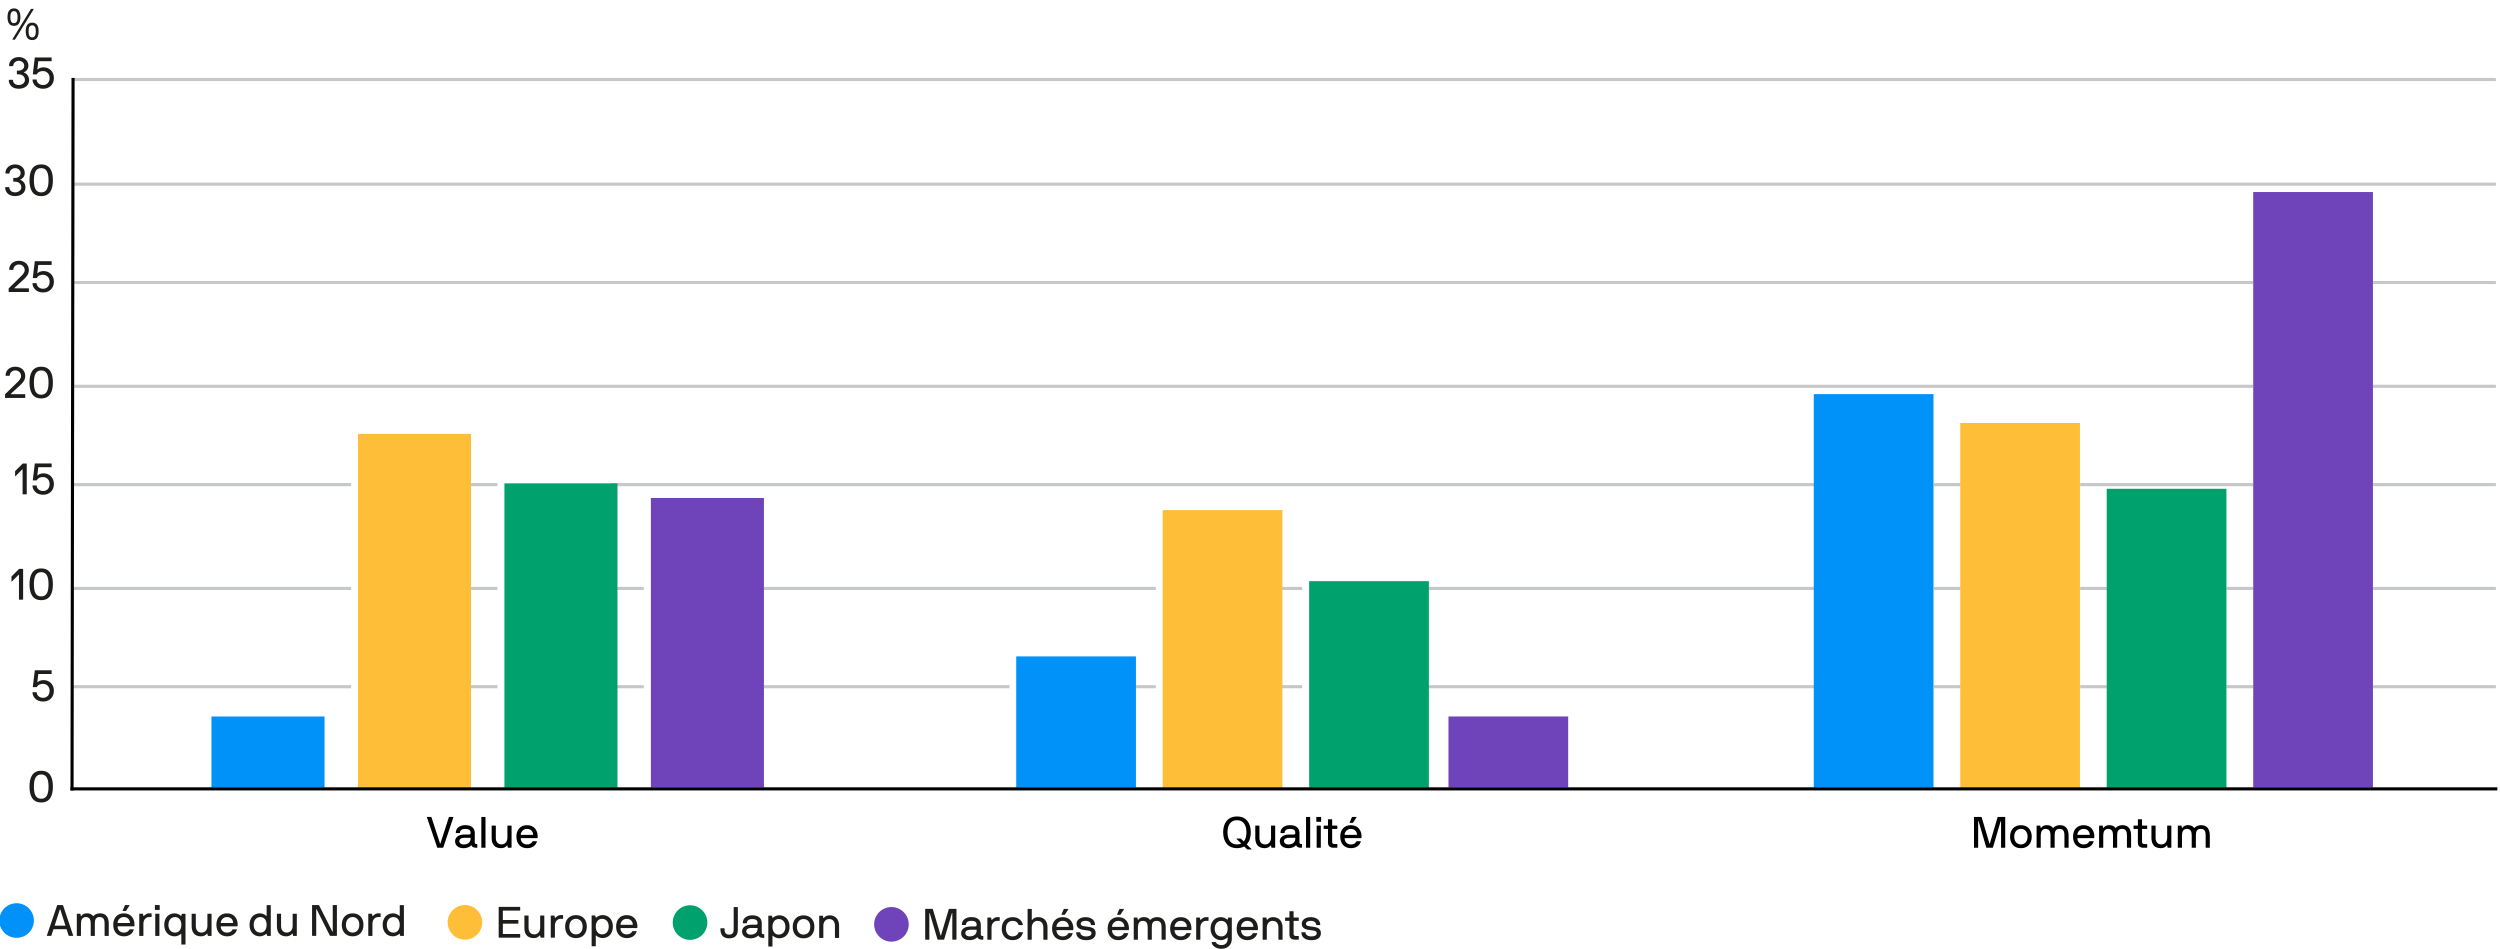<?xml version="1.0" encoding="UTF-8"?>
<svg id="Isolation_Mode" data-name="Isolation Mode" xmlns="http://www.w3.org/2000/svg" viewBox="0 0 800 303.84">
  <g>
    <path d="M6.07,183.97c0-.06-.08-.08-.13-.04l-2.16,2.17s-.11,.04-.11-.04v-1.48c0-.07,.01-.11,.07-.17l2.3-2.3s.1-.07,.14-.07h1.15s.07,.03,.07,.07v9.72s-.03,.07-.07,.07h-1.19s-.07-.03-.07-.07v-7.86Z" style="fill: #1d1d1b;"/>
    <path d="M13.19,192.05c-2.83,0-3.75-2.2-3.75-5.08s.92-5.07,3.75-5.07,3.74,2.19,3.74,5.07-.91,5.08-3.74,5.08Zm0-8.96c-1.72,0-2.34,1.4-2.34,3.88s.62,3.89,2.34,3.89,2.34-1.43,2.34-3.89-.63-3.88-2.34-3.88Z" style="fill: #1d1d1b;"/>
  </g>
  <path d="M12.34,215.68s-.08,.01-.1,.08l-.29,2.47c-.01,.1,.1,.1,.13,.07,.24-.32,.92-.66,1.85-.66,1.93,0,3.32,1.4,3.32,3.39,0,2.12-1.43,3.46-3.46,3.46-2.42,0-3.39-1.74-3.39-2.91,0-.04,.03-.07,.07-.07h1.19s.07,.01,.07,.07c0,.74,.71,1.72,2.06,1.72,1.23,0,2.09-.87,2.09-2.27,0-1.25-.88-2.2-2.12-2.2-.84,0-1.58,.25-1.95,.99-.03,.06-.06,.07-.08,.07h-1.16s-.07-.03-.07-.07l.63-5.27c0-.06,.04-.07,.08-.07h5.24s.07,.03,.07,.07v1.06s-.04,.06-.08,.06h-4.09Z" style="fill: #1d1d1b;"/>
  <path d="M13.19,256.79c-2.83,0-3.75-2.2-3.75-5.08s.92-5.07,3.75-5.07,3.74,2.19,3.74,5.07-.91,5.08-3.74,5.08Zm0-8.96c-1.72,0-2.34,1.4-2.34,3.88s.62,3.89,2.34,3.89,2.34-1.43,2.34-3.89-.63-3.88-2.34-3.88Z" style="fill: #1d1d1b;"/>
  <g>
    <path d="M7.23,150.26c0-.06-.08-.08-.13-.04l-2.16,2.17s-.11,.04-.11-.04v-1.48c0-.07,.01-.11,.07-.17l2.3-2.3s.1-.07,.14-.07h1.15s.07,.03,.07,.07v9.72s-.03,.07-.07,.07h-1.19s-.07-.03-.07-.07v-7.86Z" style="fill: #1d1d1b;"/>
    <path d="M12.34,149.51s-.08,.01-.1,.08l-.29,2.47c-.01,.1,.1,.1,.13,.07,.24-.32,.92-.66,1.85-.66,1.93,0,3.32,1.4,3.32,3.39,0,2.12-1.43,3.46-3.46,3.46-2.42,0-3.39-1.74-3.39-2.91,0-.04,.03-.07,.07-.07h1.19s.07,.01,.07,.07c0,.74,.71,1.72,2.06,1.72,1.23,0,2.09-.87,2.09-2.27,0-1.25-.88-2.2-2.12-2.2-.84,0-1.58,.25-1.95,.99-.03,.06-.06,.07-.08,.07h-1.16s-.07-.03-.07-.07l.63-5.27c0-.06,.04-.07,.08-.07h5.24s.07,.03,.07,.07v1.06s-.04,.06-.08,.06h-4.09Z" style="fill: #1d1d1b;"/>
  </g>
  <g>
    <path d="M1.61,126.29c0-.08,.01-.14,.06-.18l3.89-3.8c.31-.29,1.2-1.13,1.19-2-.01-.73-.55-1.78-1.86-1.78-1.06,0-1.78,.8-1.78,1.65,0,.04-.03,.07-.07,.07H1.85s-.07-.03-.07-.07c0-1.68,1.32-2.84,3.11-2.84,2.02,0,3.19,1.34,3.19,2.97,0,1.43-1.04,2.42-1.56,2.89l-3.08,2.84s-.03,.11,.06,.11h4.51s.07,.03,.07,.07v1.05s-.03,.07-.07,.07H1.68s-.07-.03-.07-.07v-.98Z" style="fill: #1d1d1b;"/>
    <path d="M13.19,127.5c-2.83,0-3.75-2.2-3.75-5.08s.92-5.07,3.75-5.07,3.74,2.19,3.74,5.07-.91,5.08-3.74,5.08Zm0-8.96c-1.72,0-2.34,1.4-2.34,3.88s.62,3.89,2.34,3.89,2.34-1.43,2.34-3.89-.63-3.88-2.34-3.88Z" style="fill: #1d1d1b;"/>
  </g>
  <g>
    <path d="M4.25,57.01s.03-.07,.07-.07h.49c1.06,0,1.79-.66,1.79-1.56,0-.83-.7-1.58-1.79-1.58-1.02,.01-1.76,.84-1.75,1.65,0,.04-.03,.07-.07,.07H1.8s-.07-.03-.07-.07c-.01-1.64,1.29-2.83,3.08-2.84,1.86,0,3.12,1.19,3.12,2.77,0,1.32-1.06,1.98-1.39,2.05-.08,.01-.08,.13,0,.14,.49,.11,1.61,.92,1.61,2.38,0,1.64-1.26,2.8-3.35,2.8s-3.15-1.3-3.15-2.8c0-.04,.03-.07,.07-.07h1.19s.07,.03,.07,.07c0,.76,.59,1.61,1.82,1.61,1.15,0,2.02-.7,2.02-1.61,0-1.11-.88-1.82-2.02-1.82h-.49s-.07-.03-.07-.07v-1.05Z" style="fill: #1d1d1b;"/>
    <path d="M13.19,62.76c-2.83,0-3.75-2.2-3.75-5.08s.92-5.07,3.75-5.07,3.74,2.19,3.74,5.07-.91,5.08-3.74,5.08Zm0-8.96c-1.72,0-2.34,1.4-2.34,3.88s.62,3.89,2.34,3.89,2.34-1.43,2.34-3.89-.63-3.88-2.34-3.88Z" style="fill: #1d1d1b;"/>
  </g>
  <g>
    <path d="M2.77,92.4c0-.08,.01-.14,.06-.18l3.89-3.8c.31-.29,1.2-1.13,1.19-2-.01-.73-.55-1.78-1.86-1.78-1.06,0-1.78,.8-1.78,1.65,0,.04-.03,.07-.07,.07h-1.19s-.07-.03-.07-.07c0-1.68,1.32-2.84,3.11-2.84,2.02,0,3.19,1.34,3.19,2.97,0,1.43-1.04,2.42-1.55,2.89l-3.08,2.84s-.03,.11,.06,.11h4.51s.07,.03,.07,.07v1.05s-.03,.07-.07,.07H2.84s-.07-.03-.07-.07v-.98Z" style="fill: #1d1d1b;"/>
    <path d="M12.34,84.78s-.08,.01-.1,.08l-.29,2.47c-.01,.1,.1,.1,.13,.07,.24-.32,.92-.66,1.85-.66,1.93,0,3.32,1.4,3.32,3.39,0,2.12-1.43,3.46-3.46,3.46-2.42,0-3.39-1.74-3.39-2.91,0-.04,.03-.07,.07-.07h1.19s.07,.01,.07,.07c0,.74,.71,1.72,2.06,1.72,1.23,0,2.09-.87,2.09-2.27,0-1.25-.88-2.2-2.12-2.2-.84,0-1.58,.25-1.95,.99-.03,.06-.06,.07-.08,.07h-1.16s-.07-.03-.07-.07l.63-5.27c0-.06,.04-.07,.08-.07h5.24s.07,.03,.07,.07v1.06s-.04,.06-.08,.06h-4.09Z" style="fill: #1d1d1b;"/>
  </g>
  <g>
    <path d="M5.41,22.66s.03-.07,.07-.07h.49c1.06,0,1.79-.66,1.79-1.56,0-.83-.7-1.58-1.79-1.58-1.02,.01-1.76,.84-1.75,1.65,0,.04-.03,.07-.07,.07h-1.19s-.07-.03-.07-.07c-.01-1.64,1.29-2.83,3.08-2.84,1.86,0,3.12,1.19,3.12,2.77,0,1.32-1.06,1.98-1.39,2.05-.08,.01-.08,.13,0,.14,.49,.11,1.61,.92,1.61,2.38,0,1.64-1.26,2.8-3.35,2.8s-3.15-1.3-3.15-2.8c0-.04,.03-.07,.07-.07h1.19s.07,.03,.07,.07c0,.76,.59,1.61,1.82,1.61,1.15,0,2.02-.7,2.02-1.61,0-1.11-.88-1.82-2.02-1.82h-.49s-.07-.03-.07-.07v-1.05Z" style="fill: #1d1d1b;"/>
    <path d="M12.34,19.59s-.08,.01-.1,.08l-.29,2.47c-.01,.1,.1,.1,.13,.07,.24-.32,.92-.66,1.85-.66,1.93,0,3.32,1.4,3.32,3.39,0,2.12-1.43,3.46-3.46,3.46-2.42,0-3.39-1.74-3.39-2.91,0-.04,.03-.07,.07-.07h1.19s.07,.01,.07,.07c0,.74,.71,1.72,2.06,1.72,1.23,0,2.09-.87,2.09-2.27,0-1.25-.88-2.2-2.12-2.2-.84,0-1.58,.25-1.95,.99-.03,.06-.06,.07-.08,.07h-1.16s-.07-.03-.07-.07l.63-5.27c0-.06,.04-.07,.08-.07h5.24s.07,.03,.07,.07v1.06s-.04,.06-.08,.06h-4.09Z" style="fill: #1d1d1b;"/>
  </g>
  <g>
    <path d="M20.09,289.62s.07,.03,.08,.07l3.26,9.72s-.03,.07-.07,.07h-1.32s-.06-.03-.07-.07l-.64-2c-.01-.06-.06-.07-.1-.07h-4.06s-.07,.03-.08,.07l-.66,2s-.03,.07-.07,.07h-1.3s-.1-.01-.08-.07l3.31-9.72s.04-.07,.08-.07h1.72Zm.78,6.6s.07-.03,.06-.07l-1.64-5.13c-.03-.08-.11-.08-.14,0l-1.65,5.13s.01,.07,.06,.07h3.32Z" style="fill: #1d1d1b;"/>
    <path d="M25.67,292.4s.06,.03,.07,.07l.14,.63c.03,.08,.14,.06,.17,0,.25-.5,.98-.84,1.67-.84,.98,0,1.51,.21,2.03,.84,.06,.07,.1,.07,.17,0,.53-.62,1.44-.84,2.12-.84,1.82,0,2.76,1.2,2.76,3.31v3.85s-.03,.07-.07,.07h-1.19s-.07-.03-.07-.07v-3.85c0-1.06-.18-2.12-1.57-2.12s-1.55,1.02-1.55,2.12v3.85s-.01,.04-.03,.06c-.01,.01-.03,.01-.04,.01h-1.2s-.04-.01-.04-.03c-.01-.01-.01-.03-.01-.04v-3.85c0-1.09-.24-2.12-1.57-2.12-1.18,0-1.55,1.02-1.55,2.12v3.85s-.03,.07-.07,.07h-1.19s-.07-.03-.07-.07v-6.95s.03-.07,.07-.07h1.05Z" style="fill: #1d1d1b;"/>
    <path d="M37.7,296.42s-.07,.03-.07,.07c0,1.02,.74,1.95,1.99,1.95,.99,0,1.48-.42,1.78-.98,.03-.06,.06-.07,.1-.07h1.25s.08,.01,.07,.07c-.36,1.37-1.61,2.17-3.19,2.17-2.1,0-3.4-1.5-3.4-3.68s1.23-3.68,3.4-3.68,3.42,1.5,3.42,3.68c0,.14-.01,.28-.04,.39-.01,.04-.06,.08-.1,.08h-5.2Zm1.92-2.97c-1.36,0-1.99,1.19-1.99,1.85,0,.04,.04,.07,.07,.07h3.81s.07-.03,.07-.07c0-.8-.57-1.85-1.96-1.85Zm-.31-1.93c-.06,0-.1-.04-.07-.1l.71-1.69s.06-.1,.14-.1h1.29c.06,0,.11,.04,.07,.1l-1.08,1.69s-.08,.1-.15,.1h-.91Z" style="fill: #1d1d1b;"/>
    <path d="M47.74,293.45c-1.18,0-1.85,1.02-1.85,2.12v3.85s-.03,.07-.07,.07h-1.19s-.07-.03-.07-.07v-6.95s.03-.07,.07-.07h1.05s.06,.03,.07,.07l.14,.63c.03,.08,.11,.06,.15,.01,.48-.48,.99-.85,1.69-.85h.71s.07,.03,.07,.07v1.05s-.03,.07-.07,.07h-.71Z" style="fill: #1d1d1b;"/>
    <path d="M49.64,291.18s-.07-.03-.07-.07v-1.42s.03-.07,.07-.07h1.4s.07,.03,.07,.07v1.42s-.03,.07-.07,.07h-1.4Zm1.37,8.24s-.03,.07-.07,.07h-1.19s-.07-.03-.07-.07v-6.95s.03-.07,.07-.07h1.19s.07,.03,.07,.07v6.95Z" style="fill: #1d1d1b;"/>
    <path d="M59.29,292.4s.07,.03,.07,.07v9.72s-.03,.07-.07,.07h-1.19s-.07-.03-.07-.07v-3.33c0-.06-.07-.11-.14-.03-.17,.2-1.02,.8-2,.8-2.04,0-3.33-1.5-3.33-3.68s1.29-3.68,3.33-3.68c.7,0,1.64,.39,2,.8,.03,.04,.11,.07,.14-.01l.14-.57s.03-.07,.07-.07h1.05Zm-3.26,6.04c1.27,0,2-1.04,2-2.49s-.73-2.49-2-2.49c-1.34,0-2.14,1.04-2.14,2.49s.8,2.49,2.14,2.49Z" style="fill: #1d1d1b;"/>
    <path d="M66.57,299.49s-.06-.03-.07-.07l-.14-.63c-.03-.08-.13-.06-.15-.01-.25,.36-.94,.85-1.83,.85-2.31,0-3.05-1.48-3.05-3.31v-3.85s.03-.07,.07-.07h1.19s.07,.03,.07,.07v3.85c0,1.06,.48,2.11,1.86,2.11,1.18,0,1.85-1.02,1.85-2.11v-3.85s.03-.07,.07-.07h1.19s.07,.03,.07,.07v6.95s-.03,.07-.07,.07h-1.05Z" style="fill: #1d1d1b;"/>
    <path d="M70.71,296.42s-.07,.03-.07,.07c0,1.02,.74,1.95,1.99,1.95,.99,0,1.48-.42,1.78-.98,.03-.06,.06-.07,.1-.07h1.25s.08,.01,.07,.07c-.36,1.37-1.61,2.17-3.19,2.17-2.1,0-3.4-1.5-3.4-3.68s1.23-3.68,3.4-3.68,3.42,1.5,3.42,3.68c0,.14-.01,.28-.04,.39-.01,.04-.06,.08-.1,.08h-5.2Zm1.92-2.97c-1.36,0-1.99,1.19-1.99,1.85,0,.04,.04,.07,.07,.07h3.81s.07-.03,.07-.07c0-.8-.57-1.85-1.96-1.85Z" style="fill: #1d1d1b;"/>
    <path d="M85.53,299.49s-.06-.03-.07-.07l-.14-.56c-.03-.08-.1-.07-.14-.03-.38,.38-1.3,.8-2,.8-2.04,0-3.33-1.5-3.33-3.68s1.29-3.68,3.33-3.68c.98,0,1.83,.6,2,.8,.07,.08,.14,.03,.14-.03v-3.33s.03-.07,.07-.07h1.19s.07,.03,.07,.07v9.72s-.03,.07-.07,.07h-1.05Zm-2.21-1.05c1.27,0,2-1.04,2-2.49s-.73-2.49-2-2.49c-1.34,0-2.14,1.04-2.14,2.49s.8,2.49,2.14,2.49Z" style="fill: #1d1d1b;"/>
    <path d="M93.85,299.49s-.06-.03-.07-.07l-.14-.63c-.03-.08-.13-.06-.15-.01-.25,.36-.94,.85-1.83,.85-2.31,0-3.05-1.48-3.05-3.31v-3.85s.03-.07,.07-.07h1.19s.07,.03,.07,.07v3.85c0,1.06,.48,2.11,1.86,2.11,1.18,0,1.85-1.02,1.85-2.11v-3.85s.03-.07,.07-.07h1.19s.07,.03,.07,.07v6.95s-.03,.07-.07,.07h-1.05Z" style="fill: #1d1d1b;"/>
    <path d="M107.74,289.62s.07,.03,.07,.07v9.72s-.03,.07-.07,.07h-2.06s-.08-.03-.11-.07l-4.24-8.42c-.03-.06-.14-.06-.14,.03v8.39s-.03,.07-.07,.07h-1.19s-.07-.03-.07-.07v-9.72s.03-.07,.07-.07h2.07s.07,.01,.1,.07l4.24,8.4c.04,.08,.14,.07,.14-.01v-8.39s.03-.07,.07-.07h1.19Z" style="fill: #1d1d1b;"/>
    <path d="M112.84,299.63c-2.2,0-3.47-1.5-3.47-3.68s1.27-3.68,3.47-3.68,3.47,1.5,3.47,3.68-1.29,3.68-3.47,3.68Zm0-6.18c-1.33,0-2.14,1.04-2.14,2.49s.81,2.49,2.14,2.49,2.14-1.04,2.14-2.49-.8-2.49-2.14-2.49Z" style="fill: #1d1d1b;"/>
    <path d="M121.03,293.45c-1.18,0-1.85,1.02-1.85,2.12v3.85s-.03,.07-.07,.07h-1.19s-.07-.03-.07-.07v-6.95s.03-.07,.07-.07h1.05s.06,.03,.07,.07l.14,.63c.03,.08,.11,.06,.15,.01,.48-.48,.99-.85,1.69-.85h.71s.07,.03,.07,.07v1.05s-.03,.07-.07,.07h-.71Z" style="fill: #1d1d1b;"/>
    <path d="M128.13,299.49s-.06-.03-.07-.07l-.14-.56c-.03-.08-.1-.07-.14-.03-.38,.38-1.3,.8-2,.8-2.04,0-3.33-1.5-3.33-3.68s1.29-3.68,3.33-3.68c.98,0,1.83,.6,2,.8,.07,.08,.14,.03,.14-.03v-3.33s.03-.07,.07-.07h1.19s.07,.03,.07,.07v9.72s-.03,.07-.07,.07h-1.05Zm-2.21-1.05c1.27,0,2-1.04,2-2.49s-.73-2.49-2-2.49c-1.34,0-2.14,1.04-2.14,2.49s.8,2.49,2.14,2.49Z" style="fill: #1d1d1b;"/>
  </g>
  <g>
    <path d="M159.58,290.27s.03-.07,.07-.07h6.74s.07,.03,.07,.07v1.05s-.03,.07-.07,.07h-5.41s-.07,.03-.07,.07v2.86s.03,.07,.07,.07h4.83s.07,.03,.07,.07v1.05s-.03,.07-.07,.07h-4.83s-.07,.03-.07,.07v3.15s.03,.07,.07,.07h5.41s.07,.03,.07,.07v1.05s-.03,.07-.07,.07h-6.74s-.07-.03-.07-.07v-9.72Z" style="fill: #1d1d1b;"/>
    <path d="M173.05,300.06s-.06-.03-.07-.07l-.14-.63c-.03-.08-.13-.06-.15-.01-.25,.36-.94,.85-1.83,.85-2.31,0-3.05-1.48-3.05-3.31v-3.85s.03-.07,.07-.07h1.19s.07,.03,.07,.07v3.85c0,1.06,.48,2.11,1.86,2.11,1.18,0,1.85-1.02,1.85-2.11v-3.85s.03-.07,.07-.07h1.19s.07,.03,.07,.07v6.95s-.03,.07-.07,.07h-1.05Z" style="fill: #1d1d1b;"/>
    <path d="M179.42,294.02c-1.18,0-1.85,1.02-1.85,2.12v3.85s-.03,.07-.07,.07h-1.19s-.07-.03-.07-.07v-6.95s.03-.07,.07-.07h1.05s.06,.03,.07,.07l.14,.63c.03,.08,.11,.06,.15,.01,.48-.48,.99-.85,1.69-.85h.71s.07,.03,.07,.07v1.05s-.03,.07-.07,.07h-.71Z" style="fill: #1d1d1b;"/>
    <path d="M184.31,300.2c-2.2,0-3.47-1.5-3.47-3.68s1.27-3.68,3.47-3.68,3.47,1.5,3.47,3.68-1.29,3.68-3.47,3.68Zm0-6.18c-1.33,0-2.14,1.04-2.14,2.49s.81,2.49,2.14,2.49,2.14-1.04,2.14-2.49-.8-2.49-2.14-2.49Z" style="fill: #1d1d1b;"/>
    <path d="M190.44,292.97s.06,.03,.07,.07l.14,.57c.03,.08,.11,.06,.14,.01,.36-.41,1.3-.8,2-.8,2.05,0,3.33,1.5,3.33,3.68s-1.29,3.68-3.33,3.68c-.98,0-1.83-.6-2-.8-.07-.08-.14-.03-.14,.03v3.33s-.03,.07-.07,.07h-1.19s-.07-.03-.07-.07v-9.72s.03-.07,.07-.07h1.05Zm2.21,1.05c-1.27,0-2,1.04-2,2.49s.73,2.49,2,2.49c1.34,0,2.14-1.04,2.14-2.49s-.8-2.49-2.14-2.49Z" style="fill: #1d1d1b;"/>
    <path d="M198.62,296.99s-.07,.03-.07,.07c0,1.02,.74,1.95,1.99,1.95,.99,0,1.48-.42,1.78-.98,.03-.06,.06-.07,.1-.07h1.25s.08,.01,.07,.07c-.36,1.37-1.61,2.17-3.19,2.17-2.1,0-3.4-1.5-3.4-3.68s1.23-3.68,3.4-3.68,3.42,1.5,3.42,3.68c0,.14-.01,.28-.04,.39-.01,.04-.06,.08-.1,.08h-5.2Zm1.92-2.97c-1.36,0-1.99,1.19-1.99,1.85,0,.04,.04,.07,.07,.07h3.81s.07-.03,.07-.07c0-.8-.57-1.85-1.96-1.85Z" style="fill: #1d1d1b;"/>
  </g>
  <path d="M148.78,289.61c3.05,0,5.54,2.49,5.54,5.54s-2.49,5.54-5.54,5.54-5.54-2.49-5.54-5.54,2.49-5.54,5.54-5.54" style="fill: #ffbe37;"/>
  <path d="M5.31,289.03c3.05,0,5.54,2.49,5.54,5.54s-2.49,5.54-5.54,5.54-5.54-2.49-5.54-5.54,2.49-5.54,5.54-5.54" style="fill: #0092f9;"/>
  <line x1="23.05" y1="219.75" x2="112.37" y2="219.75" style="fill: none; stroke: #c5c7c9; stroke-linejoin: round;"/>
  <line x1="454.99" y1="219.75" x2="580.55" y2="219.75" style="fill: none; stroke: #c5c7c9; stroke-linejoin: round;"/>
  <line x1="618.86" y1="219.75" x2="627.37" y2="219.75" style="fill: none; stroke: #c5c7c9; stroke-linejoin: round;"/>
  <line x1="242.18" y1="219.75" x2="323.05" y2="219.75" style="fill: none; stroke: #c5c7c9; stroke-linejoin: round;"/>
  <line x1="361.36" y1="219.75" x2="369.87" y2="219.75" style="fill: none; stroke: #c5c7c9; stroke-linejoin: round;"/>
  <line x1="665.67" y1="219.75" x2="674.19" y2="219.75" style="fill: none; stroke: #c5c7c9; stroke-linejoin: round;"/>
  <line x1="148.55" y1="219.75" x2="159.19" y2="219.75" style="fill: none; stroke: #c5c7c9; stroke-linejoin: round;"/>
  <line x1="408.18" y1="219.75" x2="416.69" y2="219.75" style="fill: none; stroke: #c5c7c9; stroke-linejoin: round;"/>
  <line x1="195.37" y1="219.75" x2="206.01" y2="219.75" style="fill: none; stroke: #c5c7c9; stroke-linejoin: round;"/>
  <line x1="712.49" y1="219.75" x2="721" y2="219.75" style="fill: none; stroke: #c5c7c9; stroke-linejoin: round;"/>
  <line x1="759.31" y1="219.75" x2="798.68" y2="219.75" style="fill: none; stroke: #c5c7c9; stroke-linejoin: round;"/>
  <line x1="23.05" y1="188.29" x2="112.37" y2="188.29" style="fill: none; stroke: #c5c7c9; stroke-linejoin: round;"/>
  <line x1="454.99" y1="188.29" x2="580.55" y2="188.29" style="fill: none; stroke: #c5c7c9; stroke-linejoin: round;"/>
  <line x1="618.86" y1="188.29" x2="627.37" y2="188.29" style="fill: none; stroke: #c5c7c9; stroke-linejoin: round;"/>
  <line x1="665.67" y1="188.29" x2="674.19" y2="188.29" style="fill: none; stroke: #c5c7c9; stroke-linejoin: round;"/>
  <line x1="148.55" y1="188.29" x2="159.19" y2="188.29" style="fill: none; stroke: #c5c7c9; stroke-linejoin: round;"/>
  <line x1="242.18" y1="188.29" x2="369.87" y2="188.29" style="fill: none; stroke: #c5c7c9; stroke-linejoin: round;"/>
  <line x1="408.18" y1="188.29" x2="416.69" y2="188.29" style="fill: none; stroke: #c5c7c9; stroke-linejoin: round;"/>
  <line x1="195.37" y1="188.29" x2="206.01" y2="188.29" style="fill: none; stroke: #c5c7c9; stroke-linejoin: round;"/>
  <line x1="712.49" y1="188.29" x2="721" y2="188.29" style="fill: none; stroke: #c5c7c9; stroke-linejoin: round;"/>
  <line x1="759.31" y1="188.29" x2="798.68" y2="188.29" style="fill: none; stroke: #c5c7c9; stroke-linejoin: round;"/>
  <line x1="23.05" y1="155.08" x2="112.37" y2="155.08" style="fill: none; stroke: #c5c7c9; stroke-linejoin: round;"/>
  <line x1="195.37" y1="155.08" x2="580.55" y2="155.08" style="fill: none; stroke: #c5c7c9; stroke-linejoin: round;"/>
  <line x1="618.86" y1="155.08" x2="627.37" y2="155.08" style="fill: none; stroke: #c5c7c9; stroke-linejoin: round;"/>
  <line x1="665.67" y1="155.08" x2="721" y2="155.08" style="fill: none; stroke: #c5c7c9; stroke-linejoin: round;"/>
  <line x1="148.55" y1="155.08" x2="159.19" y2="155.08" style="fill: none; stroke: #c5c7c9; stroke-linejoin: round;"/>
  <line x1="759.31" y1="155.08" x2="798.68" y2="155.08" style="fill: none; stroke: #c5c7c9; stroke-linejoin: round;"/>
  <line x1="23.05" y1="123.62" x2="721" y2="123.62" style="fill: none; stroke: #c5c7c9; stroke-linejoin: round;"/>
  <line x1="759.31" y1="123.62" x2="798.68" y2="123.62" style="fill: none; stroke: #c5c7c9; stroke-linejoin: round;"/>
  <line x1="23.05" y1="90.41" x2="721" y2="90.41" style="fill: none; stroke: #c5c7c9; stroke-linejoin: round;"/>
  <line x1="759.31" y1="90.41" x2="798.68" y2="90.41" style="fill: none; stroke: #c5c7c9; stroke-linejoin: round;"/>
  <line x1="23.31" y1="58.94" x2="798.68" y2="58.94" style="fill: none; stroke: #c5c7c9; stroke-linejoin: round;"/>
  <line x1="23.05" y1="25.44" x2="798.68" y2="25.44" style="fill: none; stroke: #c5c7c9; stroke-linejoin: round;"/>
  <line x1="23.05" y1="252.44" x2="23.38" y2="25.43" style="fill: none; stroke: #000; stroke-linecap: square; stroke-miterlimit: 10;"/>
  <rect x="67.67" y="229.28" width="36.18" height="22.73" style="fill: #0092f9;"/>
  <rect x="325.19" y="210.05" width="38.31" height="41.96" style="fill: #0092f9;"/>
  <rect x="580.41" y="126.12" width="38.31" height="125.89" style="fill: #0092f9;"/>
  <rect x="114.54" y="138.84" width="36.18" height="113.24" style="fill: #ffbe37;"/>
  <rect x="372.06" y="163.23" width="38.31" height="88.85" style="fill: #ffbe37;"/>
  <rect x="627.28" y="135.36" width="38.31" height="116.73" style="fill: #ffbe37;"/>
  <rect x="161.41" y="154.67" width="36.18" height="97.4" style="fill: #00a16d;"/>
  <rect x="418.93" y="185.97" width="38.31" height="66.09" style="fill: #00a16d;"/>
  <rect x="674.15" y="156.41" width="38.31" height="95.66" style="fill: #00a16d;"/>
  <rect x="208.28" y="159.35" width="36.18" height="92.65" style="fill: #6f44bb;"/>
  <rect x="463.51" y="229.27" width="38.31" height="22.73" style="fill: #6f44bb;"/>
  <rect x="721.03" y="61.45" width="38.31" height="190.55" style="fill: #6f44bb;"/>
  <line x1="23.06" y1="252.44" x2="798.65" y2="252.44" style="fill: none; stroke: #000; stroke-linecap: square; stroke-miterlimit: 10;"/>
  <g>
    <path d="M139.99,271.28s-.07-.03-.08-.07l-3.31-9.72c-.01-.06,.04-.07,.08-.07h1.3s.06,.03,.07,.07l2.75,8.4c.03,.07,.11,.07,.14,0l2.7-8.4s.03-.07,.07-.07h1.32s.08,.03,.07,.07l-3.26,9.72s-.03,.07-.07,.07h-1.78Z"/>
    <path d="M152.73,271.21s-.03,.07-.07,.07h-.27c-.8,0-1.3-.27-1.48-.71-.03-.07-.1-.06-.13-.03-.34,.34-1.13,.88-2.42,.88-1.75,0-2.73-.91-2.73-2.24,0-1.22,1.08-2.13,3.01-2.13h1.5c.31,0,.46-.27,.46-.46,0-.57-.07-1.34-1.74-1.34-1.2,0-1.68,.56-1.68,1.27,0,.04-.03,.07-.07,.07h-1.19s-.07-.03-.07-.07c0-1.65,1.43-2.47,3.01-2.47,1.93,0,3.07,.83,3.07,2.54v3.04c0,.21,.17,.46,.46,.46h.27s.07,.03,.07,.07v1.05Zm-2.13-3.04s-.03-.07-.07-.07h-1.89c-1.27,0-1.68,.59-1.68,1.08s.49,1.05,1.4,1.05c1.69,0,2.24-1.01,2.24-1.86v-.2Z"/>
    <path d="M155.36,271.21s-.03,.07-.07,.07h-1.19s-.07-.03-.07-.07v-9.72s.03-.07,.07-.07h1.19s.07,.03,.07,.07v9.72Z"/>
    <path d="M162.57,271.28s-.06-.03-.07-.07l-.14-.63c-.03-.08-.13-.06-.15-.01-.25,.36-.94,.85-1.83,.85-2.31,0-3.05-1.48-3.05-3.31v-3.85s.03-.07,.07-.07h1.19s.07,.03,.07,.07v3.85c0,1.06,.48,2.11,1.86,2.11,1.18,0,1.85-1.02,1.85-2.11v-3.85s.03-.07,.07-.07h1.19s.07,.03,.07,.07v6.95s-.03,.07-.07,.07h-1.05Z"/>
    <path d="M166.71,268.21s-.07,.03-.07,.07c0,1.02,.74,1.95,1.99,1.95,.99,0,1.48-.42,1.78-.98,.03-.06,.06-.07,.1-.07h1.25s.08,.01,.07,.07c-.36,1.37-1.61,2.17-3.19,2.17-2.1,0-3.4-1.5-3.4-3.68s1.23-3.68,3.4-3.68,3.42,1.5,3.42,3.68c0,.14-.01,.28-.04,.39-.01,.04-.06,.08-.1,.08h-5.2Zm1.92-2.97c-1.36,0-1.99,1.19-1.99,1.85,0,.04,.04,.07,.07,.07h3.81s.07-.03,.07-.07c0-.8-.57-1.85-1.96-1.85Z"/>
  </g>
  <g>
    <path d="M398.18,270.88s-.06-.01-.08,0c-.63,.35-1.37,.53-2.26,.53-2.94,0-4.43-2.1-4.43-5.07s1.48-5.07,4.43-5.07,4.41,2.1,4.41,5.07c0,1.58-.42,2.9-1.25,3.81-.03,.03-.03,.07,0,.1l1.53,1.51s.01,.07-.03,.07h-1.32s-.08-.04-.11-.07l-.9-.88Zm-.2-1.65s.04,.04,.07,0c.56-.71,.81-1.65,.81-2.89,0-2.42-1.06-3.88-3.03-3.88s-3.03,1.46-3.03,3.88,1.06,3.88,3.03,3.88c.49,0,.92-.08,1.3-.27,.06-.03,.03-.07,0-.1l-1.47-1.44s-.01-.07,.03-.07h1.34s.08,.04,.11,.07l.83,.81Z"/>
    <path d="M406.93,271.28s-.06-.03-.07-.07l-.14-.63c-.03-.08-.13-.06-.15-.01-.25,.36-.94,.85-1.83,.85-2.31,0-3.05-1.48-3.05-3.31v-3.85s.03-.07,.07-.07h1.19s.07,.03,.07,.07v3.85c0,1.06,.48,2.11,1.86,2.11,1.18,0,1.85-1.02,1.85-2.11v-3.85s.03-.07,.07-.07h1.19s.07,.03,.07,.07v6.95s-.03,.07-.07,.07h-1.05Z"/>
    <path d="M416.63,271.21s-.03,.07-.07,.07h-.27c-.8,0-1.3-.27-1.48-.71-.03-.07-.1-.06-.13-.03-.34,.34-1.13,.88-2.42,.88-1.75,0-2.73-.91-2.73-2.24,0-1.22,1.08-2.13,3.01-2.13h1.5c.31,0,.46-.27,.46-.46,0-.57-.07-1.34-1.74-1.34-1.2,0-1.68,.56-1.68,1.27,0,.04-.03,.07-.07,.07h-1.19s-.07-.03-.07-.07c0-1.65,1.43-2.47,3.01-2.47,1.93,0,3.07,.83,3.07,2.54v3.04c0,.21,.17,.46,.46,.46h.27s.07,.03,.07,.07v1.05Zm-2.13-3.04s-.03-.07-.07-.07h-1.89c-1.27,0-1.68,.59-1.68,1.08s.49,1.05,1.4,1.05c1.7,0,2.24-1.01,2.24-1.86v-.2Z"/>
    <path d="M419.26,271.21s-.03,.07-.07,.07h-1.19s-.07-.03-.07-.07v-9.72s.03-.07,.07-.07h1.19s.07,.03,.07,.07v9.72Z"/>
    <path d="M421.29,262.97s-.07-.03-.07-.07v-1.42s.03-.07,.07-.07h1.4s.07,.03,.07,.07v1.42s-.03,.07-.07,.07h-1.4Zm1.37,8.24s-.03,.07-.07,.07h-1.19s-.07-.03-.07-.07v-6.95s.03-.07,.07-.07h1.19s.07,.03,.07,.07v6.95Z"/>
    <path d="M427.94,271.21s-.03,.07-.07,.07h-1.08c-1.16,0-1.83-.5-1.83-1.65v-4.31s-.03-.07-.07-.07h-1.25s-.07-.03-.07-.07v-.91s.03-.07,.07-.07h1.25s.07-.03,.07-.07v-1.89s.03-.07,.07-.07h1.19s.07,.03,.07,.07v1.89s.03,.07,.07,.07h1.51s.07,.03,.07,.07v.91s-.03,.07-.07,.07h-1.51s-.07,.03-.07,.07v4.08c0,.43,.2,.7,.76,.7h.83s.07,.03,.07,.07v1.05Z"/>
    <path d="M430.35,268.21s-.07,.03-.07,.07c0,1.02,.74,1.95,1.99,1.95,.99,0,1.48-.42,1.78-.98,.03-.06,.06-.07,.1-.07h1.25s.08,.01,.07,.07c-.36,1.37-1.61,2.17-3.19,2.17-2.1,0-3.4-1.5-3.4-3.68s1.23-3.68,3.4-3.68,3.42,1.5,3.42,3.68c0,.14-.01,.28-.04,.39-.01,.04-.06,.08-.1,.08h-5.2Zm1.92-2.97c-1.36,0-1.99,1.19-1.99,1.85,0,.04,.04,.07,.07,.07h3.81s.07-.03,.07-.07c0-.8-.57-1.85-1.96-1.85Zm-.31-1.93c-.06,0-.1-.04-.07-.1l.71-1.69s.06-.1,.14-.1h1.29c.06,0,.11,.04,.07,.1l-1.08,1.69s-.08,.1-.15,.1h-.91Z"/>
  </g>
  <g>
    <path d="M639.23,261.49c.03-.06,.06-.07,.1-.07h2.27s.07,.03,.07,.07v9.72s-.03,.07-.07,.07h-1.19s-.07-.03-.07-.07v-8.39c0-.1-.13-.08-.14-.01l-2.46,8.4s-.07,.07-.11,.07h-1.91s-.1-.03-.11-.07l-2.46-8.4c-.03-.08-.14-.07-.14,.01v8.39s-.03,.07-.07,.07h-1.19s-.07-.03-.07-.07v-9.72s.03-.07,.07-.07h2.27s.07,.01,.1,.07l2.49,8.4c.03,.07,.11,.07,.14,0l2.49-8.4Z"/>
    <path d="M646.69,271.42c-2.2,0-3.47-1.5-3.47-3.68s1.28-3.68,3.47-3.68,3.47,1.5,3.47,3.68-1.29,3.68-3.47,3.68Zm0-6.18c-1.33,0-2.14,1.04-2.14,2.49s.81,2.49,2.14,2.49,2.14-1.04,2.14-2.49-.8-2.49-2.14-2.49Z"/>
    <path d="M652.82,264.19s.06,.03,.07,.07l.14,.63c.03,.08,.14,.06,.17,0,.25-.5,.98-.84,1.67-.84,.98,0,1.51,.21,2.03,.84,.06,.07,.1,.07,.17,0,.53-.62,1.44-.84,2.12-.84,1.82,0,2.76,1.2,2.76,3.31v3.85s-.03,.07-.07,.07h-1.19s-.07-.03-.07-.07v-3.85c0-1.06-.18-2.12-1.57-2.12s-1.56,1.02-1.56,2.12v3.85s-.01,.04-.03,.06c-.01,.01-.03,.01-.04,.01h-1.21s-.04-.01-.04-.03c-.01-.01-.01-.03-.01-.04v-3.85c0-1.09-.24-2.12-1.57-2.12-1.18,0-1.55,1.02-1.55,2.12v3.85s-.03,.07-.07,.07h-1.19s-.07-.03-.07-.07v-6.95s.03-.07,.07-.07h1.05Z"/>
    <path d="M664.84,268.21s-.07,.03-.07,.07c0,1.02,.74,1.95,1.99,1.95,.99,0,1.48-.42,1.78-.98,.03-.06,.06-.07,.1-.07h1.25s.08,.01,.07,.07c-.36,1.37-1.61,2.17-3.19,2.17-2.1,0-3.4-1.5-3.4-3.68s1.23-3.68,3.4-3.68,3.42,1.5,3.42,3.68c0,.14-.01,.28-.04,.39-.01,.04-.06,.08-.1,.08h-5.2Zm1.92-2.97c-1.36,0-1.99,1.19-1.99,1.85,0,.04,.04,.07,.07,.07h3.81s.07-.03,.07-.07c0-.8-.57-1.85-1.96-1.85Z"/>
    <path d="M672.82,264.19s.06,.03,.07,.07l.14,.63c.03,.08,.14,.06,.17,0,.25-.5,.98-.84,1.67-.84,.98,0,1.51,.21,2.03,.84,.06,.07,.1,.07,.17,0,.53-.62,1.44-.84,2.12-.84,1.82,0,2.76,1.2,2.76,3.31v3.85s-.03,.07-.07,.07h-1.19s-.07-.03-.07-.07v-3.85c0-1.06-.18-2.12-1.57-2.12s-1.56,1.02-1.56,2.12v3.85s-.01,.04-.03,.06c-.01,.01-.03,.01-.04,.01h-1.21s-.04-.01-.04-.03c-.01-.01-.01-.03-.01-.04v-3.85c0-1.09-.24-2.12-1.57-2.12-1.18,0-1.55,1.02-1.55,2.12v3.85s-.03,.07-.07,.07h-1.19s-.07-.03-.07-.07v-6.95s.03-.07,.07-.07h1.05Z"/>
    <path d="M687.1,271.21s-.03,.07-.07,.07h-1.08c-1.16,0-1.83-.5-1.83-1.65v-4.31s-.03-.07-.07-.07h-1.25s-.07-.03-.07-.07v-.91s.03-.07,.07-.07h1.25s.07-.03,.07-.07v-1.89s.03-.07,.07-.07h1.19s.07,.03,.07,.07v1.89s.03,.07,.07,.07h1.51s.07,.03,.07,.07v.91s-.03,.07-.07,.07h-1.51s-.07,.03-.07,.07v4.08c0,.43,.2,.7,.76,.7h.83s.07,.03,.07,.07v1.05Z"/>
    <path d="M693.7,271.28s-.06-.03-.07-.07l-.14-.63c-.03-.08-.13-.06-.15-.01-.25,.36-.94,.85-1.83,.85-2.31,0-3.05-1.48-3.05-3.31v-3.85s.03-.07,.07-.07h1.19s.07,.03,.07,.07v3.85c0,1.06,.48,2.11,1.86,2.11,1.18,0,1.85-1.02,1.85-2.11v-3.85s.03-.07,.07-.07h1.19s.07,.03,.07,.07v6.95s-.03,.07-.07,.07h-1.05Z"/>
    <path d="M698.01,264.19s.06,.03,.07,.07l.14,.63c.03,.08,.14,.06,.17,0,.25-.5,.98-.84,1.67-.84,.98,0,1.51,.21,2.03,.84,.06,.07,.1,.07,.17,0,.53-.62,1.44-.84,2.12-.84,1.82,0,2.76,1.2,2.76,3.31v3.85s-.03,.07-.07,.07h-1.19s-.07-.03-.07-.07v-3.85c0-1.06-.18-2.12-1.57-2.12s-1.56,1.02-1.56,2.12v3.85s-.01,.04-.03,.06c-.01,.01-.03,.01-.04,.01h-1.21s-.04-.01-.04-.03c-.01-.01-.01-.03-.01-.04v-3.85c0-1.09-.24-2.12-1.57-2.12-1.18,0-1.55,1.02-1.55,2.12v3.85s-.03,.07-.07,.07h-1.19s-.07-.03-.07-.07v-6.95s.03-.07,.07-.07h1.05Z"/>
  </g>
  <g>
    <path d="M231.79,297.05s.07,.03,.07,.07v.24c0,.78,.13,1.72,1.46,1.72s1.46-.94,1.46-1.72v-7.02s.03-.07,.07-.07h1.19s.07,.03,.07,.07v7.02c0,1.61-.57,2.91-2.8,2.91-2.06,0-2.77-1.3-2.77-2.91v-.24s.03-.07,.07-.07h1.19Z" style="fill: #1d1d1b;"/>
    <path d="M244.56,300.06s-.03,.07-.07,.07h-.27c-.8,0-1.3-.27-1.48-.71-.03-.07-.1-.06-.13-.03-.34,.34-1.13,.88-2.42,.88-1.75,0-2.73-.91-2.73-2.24,0-1.22,1.08-2.13,3.01-2.13h1.5c.31,0,.46-.27,.46-.46,0-.57-.07-1.34-1.74-1.34-1.2,0-1.68,.56-1.68,1.27,0,.04-.03,.07-.07,.07h-1.19s-.07-.03-.07-.07c0-1.65,1.43-2.47,3.01-2.47,1.93,0,3.07,.83,3.07,2.54v3.04c0,.21,.17,.46,.46,.46h.27s.07,.03,.07,.07v1.05Zm-2.13-3.04s-.03-.07-.07-.07h-1.89c-1.27,0-1.68,.59-1.68,1.08s.49,1.05,1.4,1.05c1.69,0,2.24-1.01,2.24-1.86v-.2Z" style="fill: #1d1d1b;"/>
    <path d="M246.98,293.04s.06,.03,.07,.07l.14,.57c.03,.08,.11,.06,.14,.01,.36-.41,1.3-.8,2-.8,2.05,0,3.33,1.5,3.33,3.68s-1.29,3.68-3.33,3.68c-.98,0-1.83-.6-2-.8-.07-.08-.14-.03-.14,.03v3.33s-.03,.07-.07,.07h-1.19s-.07-.03-.07-.07v-9.72s.03-.07,.07-.07h1.05Zm2.21,1.05c-1.27,0-2,1.04-2,2.49s.73,2.49,2,2.49c1.34,0,2.14-1.04,2.14-2.49s-.8-2.49-2.14-2.49Z" style="fill: #1d1d1b;"/>
    <path d="M257.14,300.27c-2.2,0-3.47-1.5-3.47-3.68s1.27-3.68,3.47-3.68,3.47,1.5,3.47,3.68-1.29,3.68-3.47,3.68Zm0-6.18c-1.33,0-2.14,1.04-2.14,2.49s.81,2.49,2.14,2.49,2.14-1.04,2.14-2.49-.8-2.49-2.14-2.49Z" style="fill: #1d1d1b;"/>
    <path d="M263.27,293.04s.06,.03,.07,.07l.14,.63c.01,.08,.13,.06,.15,.01,.28-.42,.9-.85,1.83-.85,2.03,0,3.05,1.48,3.05,3.31v3.85s-.03,.07-.07,.07h-1.19s-.07-.03-.07-.07v-3.85c0-1.06-.48-2.12-1.86-2.12-1.18,0-1.85,1.02-1.85,2.12v3.85s-.03,.07-.07,.07h-1.19s-.07-.03-.07-.07v-6.95s.03-.07,.07-.07h1.05Z" style="fill: #1d1d1b;"/>
  </g>
  <g>
    <path d="M303.63,290.91c.03-.06,.06-.07,.1-.07h2.27s.07,.03,.07,.07v9.72s-.03,.07-.07,.07h-1.19s-.07-.03-.07-.07v-8.39c0-.1-.13-.08-.14-.01l-2.47,8.4s-.07,.07-.11,.07h-1.91s-.1-.03-.11-.07l-2.47-8.4c-.03-.08-.14-.07-.14,.01v8.39s-.03,.07-.07,.07h-1.19s-.07-.03-.07-.07v-9.72s.03-.07,.07-.07h2.27s.07,.01,.1,.07l2.49,8.4c.03,.07,.11,.07,.14,0l2.49-8.4Z" style="fill: #1d1d1b;"/>
    <path d="M314.66,300.63s-.03,.07-.07,.07h-.27c-.8,0-1.3-.27-1.48-.71-.03-.07-.1-.06-.13-.03-.34,.34-1.13,.88-2.42,.88-1.75,0-2.73-.91-2.73-2.24,0-1.22,1.08-2.13,3.01-2.13h1.5c.31,0,.46-.27,.46-.46,0-.57-.07-1.34-1.74-1.34-1.2,0-1.68,.56-1.68,1.27,0,.04-.03,.07-.07,.07h-1.19s-.07-.03-.07-.07c0-1.65,1.43-2.47,3.01-2.47,1.93,0,3.07,.83,3.07,2.54v3.04c0,.21,.17,.46,.46,.46h.27s.07,.03,.07,.07v1.05Zm-2.13-3.04s-.03-.07-.07-.07h-1.89c-1.27,0-1.68,.59-1.68,1.08s.49,1.05,1.4,1.05c1.69,0,2.24-1.01,2.24-1.86v-.2Z" style="fill: #1d1d1b;"/>
    <path d="M319.14,294.67c-1.18,0-1.85,1.02-1.85,2.12v3.85s-.03,.07-.07,.07h-1.19s-.07-.03-.07-.07v-6.95s.03-.07,.07-.07h1.05s.06,.03,.07,.07l.14,.63c.03,.08,.11,.06,.15,.01,.48-.48,.99-.85,1.69-.85h.71s.07,.03,.07,.07v1.05s-.03,.07-.07,.07h-.71Z" style="fill: #1d1d1b;"/>
    <path d="M326.03,296.01s-.07-.03-.08-.07c-.31-.83-.98-1.27-1.93-1.27-1.33,0-2.13,1.04-2.13,2.49s.8,2.49,2.13,2.49c.95,0,1.62-.45,1.93-1.27,.01-.04,.04-.07,.08-.07h1.25s.08,.01,.07,.07c-.39,1.55-1.55,2.47-3.33,2.47-2.2,0-3.46-1.5-3.46-3.68s1.26-3.68,3.46-3.68c1.78,0,2.96,.92,3.33,2.47,.01,.06-.03,.07-.07,.07h-1.25Z" style="fill: #1d1d1b;"/>
    <path d="M330.1,290.84s.07,.03,.07,.07v3.39c0,.07,.1,.1,.15,.03,.42-.53,1.11-.85,1.83-.85,2.17,0,3.05,1.48,3.05,3.31v3.85s-.03,.07-.07,.07h-1.19s-.07-.03-.07-.07v-3.85c0-1.06-.48-2.12-1.86-2.12-1.18,0-1.85,1.02-1.85,2.12v3.85s-.03,.07-.07,.07h-1.19s-.07-.03-.07-.07v-9.72s.03-.07,.07-.07h1.19Z" style="fill: #1d1d1b;"/>
    <path d="M338.13,297.64s-.07,.03-.07,.07c0,1.02,.74,1.95,1.99,1.95,.99,0,1.48-.42,1.78-.98,.03-.06,.06-.07,.1-.07h1.25s.08,.01,.07,.07c-.36,1.37-1.61,2.17-3.19,2.17-2.1,0-3.4-1.5-3.4-3.68s1.23-3.68,3.4-3.68,3.42,1.5,3.42,3.68c0,.14-.01,.28-.04,.39-.01,.04-.06,.08-.1,.08h-5.2Zm1.92-2.97c-1.36,0-1.99,1.19-1.99,1.85,0,.04,.04,.07,.07,.07h3.81s.07-.03,.07-.07c0-.8-.57-1.85-1.96-1.85Zm-.31-1.93c-.06,0-.1-.04-.07-.1l.71-1.69s.06-.1,.14-.1h1.29c.06,0,.11,.04,.07,.1l-1.08,1.69s-.08,.1-.15,.1h-.91Z" style="fill: #1d1d1b;"/>
    <path d="M349.16,296.01s-.07-.03-.07-.07c0-.77-.62-1.27-1.75-1.27-1.05,0-1.51,.46-1.51,.9,0,.8,1.01,.81,1.71,.91,1.4,.2,3.08,.32,3.08,2.12,0,1.6-1.33,2.26-3.08,2.26-2.13,0-3.17-1.12-3.17-2.47,0-.04,.03-.07,.07-.07h1.18s.08,.03,.08,.07c0,.7,.71,1.27,1.83,1.27,.71,0,1.75-.15,1.75-1.06,0-.8-1.16-.85-1.75-.92-1.34-.15-3.04-.36-3.04-2.1,0-1.15,1.11-2.09,2.84-2.09s3.08,.81,3.08,2.47c0,.04-.01,.07-.06,.07h-1.2Z" style="fill: #1d1d1b;"/>
    <path d="M355.92,297.64s-.07,.03-.07,.07c0,1.02,.74,1.95,1.99,1.95,.99,0,1.48-.42,1.78-.98,.03-.06,.06-.07,.1-.07h1.25s.08,.01,.07,.07c-.36,1.37-1.61,2.17-3.19,2.17-2.1,0-3.4-1.5-3.4-3.68s1.23-3.68,3.4-3.68,3.42,1.5,3.42,3.68c0,.14-.01,.28-.04,.39-.01,.04-.06,.08-.1,.08h-5.2Zm1.92-2.97c-1.36,0-1.99,1.19-1.99,1.85,0,.04,.04,.07,.07,.07h3.81s.07-.03,.07-.07c0-.8-.57-1.85-1.96-1.85Zm-.31-1.93c-.06,0-.1-.04-.07-.1l.71-1.69s.06-.1,.14-.1h1.29c.06,0,.11,.04,.07,.1l-1.08,1.69s-.08,.1-.15,.1h-.91Z" style="fill: #1d1d1b;"/>
    <path d="M363.9,293.62s.06,.03,.07,.07l.14,.63c.03,.08,.14,.06,.17,0,.25-.5,.98-.84,1.67-.84,.98,0,1.51,.21,2.03,.84,.06,.07,.1,.07,.17,0,.53-.62,1.44-.84,2.12-.84,1.82,0,2.76,1.2,2.76,3.31v3.85s-.03,.07-.07,.07h-1.19s-.07-.03-.07-.07v-3.85c0-1.06-.18-2.12-1.57-2.12s-1.55,1.02-1.55,2.12v3.85s-.01,.04-.03,.06c-.01,.01-.03,.01-.04,.01h-1.2s-.04-.01-.04-.03c-.01-.01-.01-.03-.01-.04v-3.85c0-1.09-.24-2.12-1.57-2.12-1.18,0-1.56,1.02-1.56,2.12v3.85s-.03,.07-.07,.07h-1.19s-.07-.03-.07-.07v-6.95s.03-.07,.07-.07h1.05Z" style="fill: #1d1d1b;"/>
    <path d="M375.92,297.64s-.07,.03-.07,.07c0,1.02,.74,1.95,1.99,1.95,.99,0,1.48-.42,1.78-.98,.03-.06,.06-.07,.1-.07h1.25s.08,.01,.07,.07c-.36,1.37-1.61,2.17-3.19,2.17-2.1,0-3.4-1.5-3.4-3.68s1.23-3.68,3.4-3.68,3.42,1.5,3.42,3.68c0,.14-.01,.28-.04,.39-.01,.04-.06,.08-.1,.08h-5.2Zm1.92-2.97c-1.36,0-1.99,1.19-1.99,1.85,0,.04,.04,.07,.07,.07h3.81s.07-.03,.07-.07c0-.8-.57-1.85-1.96-1.85Z" style="fill: #1d1d1b;"/>
    <path d="M385.96,294.67c-1.18,0-1.85,1.02-1.85,2.12v3.85s-.03,.07-.07,.07h-1.19s-.07-.03-.07-.07v-6.95s.03-.07,.07-.07h1.05s.06,.03,.07,.07l.14,.63c.03,.08,.11,.06,.15,.01,.48-.48,.99-.85,1.69-.85h.71s.07,.03,.07,.07v1.05s-.03,.07-.07,.07h-.71Z" style="fill: #1d1d1b;"/>
    <path d="M390.86,302.43c1.47,0,1.99-1.01,1.99-1.99v-.38c0-.06-.08-.11-.14-.03-.15,.2-1.02,.81-2,.81-1.9,0-3.33-1.5-3.33-3.68s1.29-3.68,3.33-3.68c.7,0,1.61,.39,2,.78,.04,.04,.11,.07,.14-.01l.14-.56s.03-.07,.07-.07h1.05s.07,.03,.07,.07v6.75c0,1.89-1.34,3.18-3.32,3.18-1.72,0-3.03-.97-3.14-2.09,0-.04,.03-.07,.07-.07h1.22s.06,.03,.07,.07c.11,.32,.62,.9,1.78,.9Zm-.01-2.77c1.27,0,2-1.04,2-2.49s-.73-2.49-2-2.49c-1.34,0-2.14,1.04-2.14,2.49s.8,2.49,2.14,2.49Z" style="fill: #1d1d1b;"/>
    <path d="M397.2,297.64s-.07,.03-.07,.07c0,1.02,.74,1.95,1.99,1.95,.99,0,1.48-.42,1.78-.98,.03-.06,.06-.07,.1-.07h1.25s.08,.01,.07,.07c-.36,1.37-1.61,2.17-3.19,2.17-2.1,0-3.4-1.5-3.4-3.68s1.23-3.68,3.4-3.68,3.42,1.5,3.42,3.68c0,.14-.01,.28-.04,.39-.01,.04-.06,.08-.1,.08h-5.2Zm1.92-2.97c-1.36,0-1.99,1.19-1.99,1.85,0,.04,.04,.07,.07,.07h3.81s.07-.03,.07-.07c0-.8-.57-1.85-1.96-1.85Z" style="fill: #1d1d1b;"/>
    <path d="M405.18,293.62s.06,.03,.07,.07l.14,.63c.01,.08,.13,.06,.15,.01,.28-.42,.9-.85,1.83-.85,2.03,0,3.05,1.48,3.05,3.31v3.85s-.03,.07-.07,.07h-1.19s-.07-.03-.07-.07v-3.85c0-1.06-.48-2.12-1.86-2.12-1.18,0-1.85,1.02-1.85,2.12v3.85s-.03,.07-.07,.07h-1.19s-.07-.03-.07-.07v-6.95s.03-.07,.07-.07h1.05Z" style="fill: #1d1d1b;"/>
    <path d="M415.6,300.63s-.03,.07-.07,.07h-1.08c-1.16,0-1.83-.5-1.83-1.65v-4.31s-.03-.07-.07-.07h-1.25s-.07-.03-.07-.07v-.91s.03-.07,.07-.07h1.25s.07-.03,.07-.07v-1.89s.03-.07,.07-.07h1.19s.07,.03,.07,.07v1.89s.03,.07,.07,.07h1.51s.07,.03,.07,.07v.91s-.03,.07-.07,.07h-1.51s-.07,.03-.07,.07v4.08c0,.43,.2,.7,.76,.7h.83s.07,.03,.07,.07v1.05Z" style="fill: #1d1d1b;"/>
    <path d="M421.23,296.01s-.07-.03-.07-.07c0-.77-.62-1.27-1.75-1.27-1.05,0-1.51,.46-1.51,.9,0,.8,1.01,.81,1.71,.91,1.4,.2,3.08,.32,3.08,2.12,0,1.6-1.33,2.26-3.08,2.26-2.13,0-3.17-1.12-3.17-2.47,0-.04,.03-.07,.07-.07h1.18s.08,.03,.08,.07c0,.7,.71,1.27,1.83,1.27,.71,0,1.75-.15,1.75-1.06,0-.8-1.16-.85-1.75-.92-1.34-.15-3.04-.36-3.04-2.1,0-1.15,1.11-2.09,2.84-2.09s3.08,.81,3.08,2.47c0,.04-.01,.07-.06,.07h-1.2Z" style="fill: #1d1d1b;"/>
  </g>
  <path d="M285.26,290.25c3.05,0,5.54,2.49,5.54,5.54s-2.49,5.54-5.54,5.54-5.54-2.49-5.54-5.54,2.49-5.54,5.54-5.54" style="fill: #6f44bb;"/>
  <path d="M220.81,289.68c3.05,0,5.54,2.49,5.54,5.54s-2.49,5.54-5.54,5.54-5.54-2.49-5.54-5.54,2.49-5.54,5.54-5.54" style="fill: #00a16d;"/>
  <path d="M4.47,8.28c-1.55,0-2.07-1.2-2.07-2.8s.52-2.79,2.07-2.79,2.06,1.2,2.06,2.79-.5,2.8-2.06,2.8Zm0-4.72c-.85,0-1.16,.7-1.16,1.92s.31,1.93,1.16,1.93,1.16-.71,1.16-1.93-.32-1.92-1.16-1.92Zm5.38-.62c.04-.07,.08-.11,.14-.11h.73c.06,0,.08,.06,.06,.11L4.86,12.58c-.04,.07-.08,.11-.14,.11h-.7c-.06,0-.08-.06-.06-.11L9.85,2.95Zm.45,9.89c-1.55,0-2.07-1.2-2.07-2.8s.52-2.79,2.07-2.79,2.06,1.2,2.06,2.79-.5,2.8-2.06,2.8Zm0-4.72c-.85,0-1.16,.7-1.16,1.92s.31,1.93,1.16,1.93,1.16-.71,1.16-1.93-.32-1.92-1.16-1.92Z" style="fill: #1d1d1b;"/>
</svg>